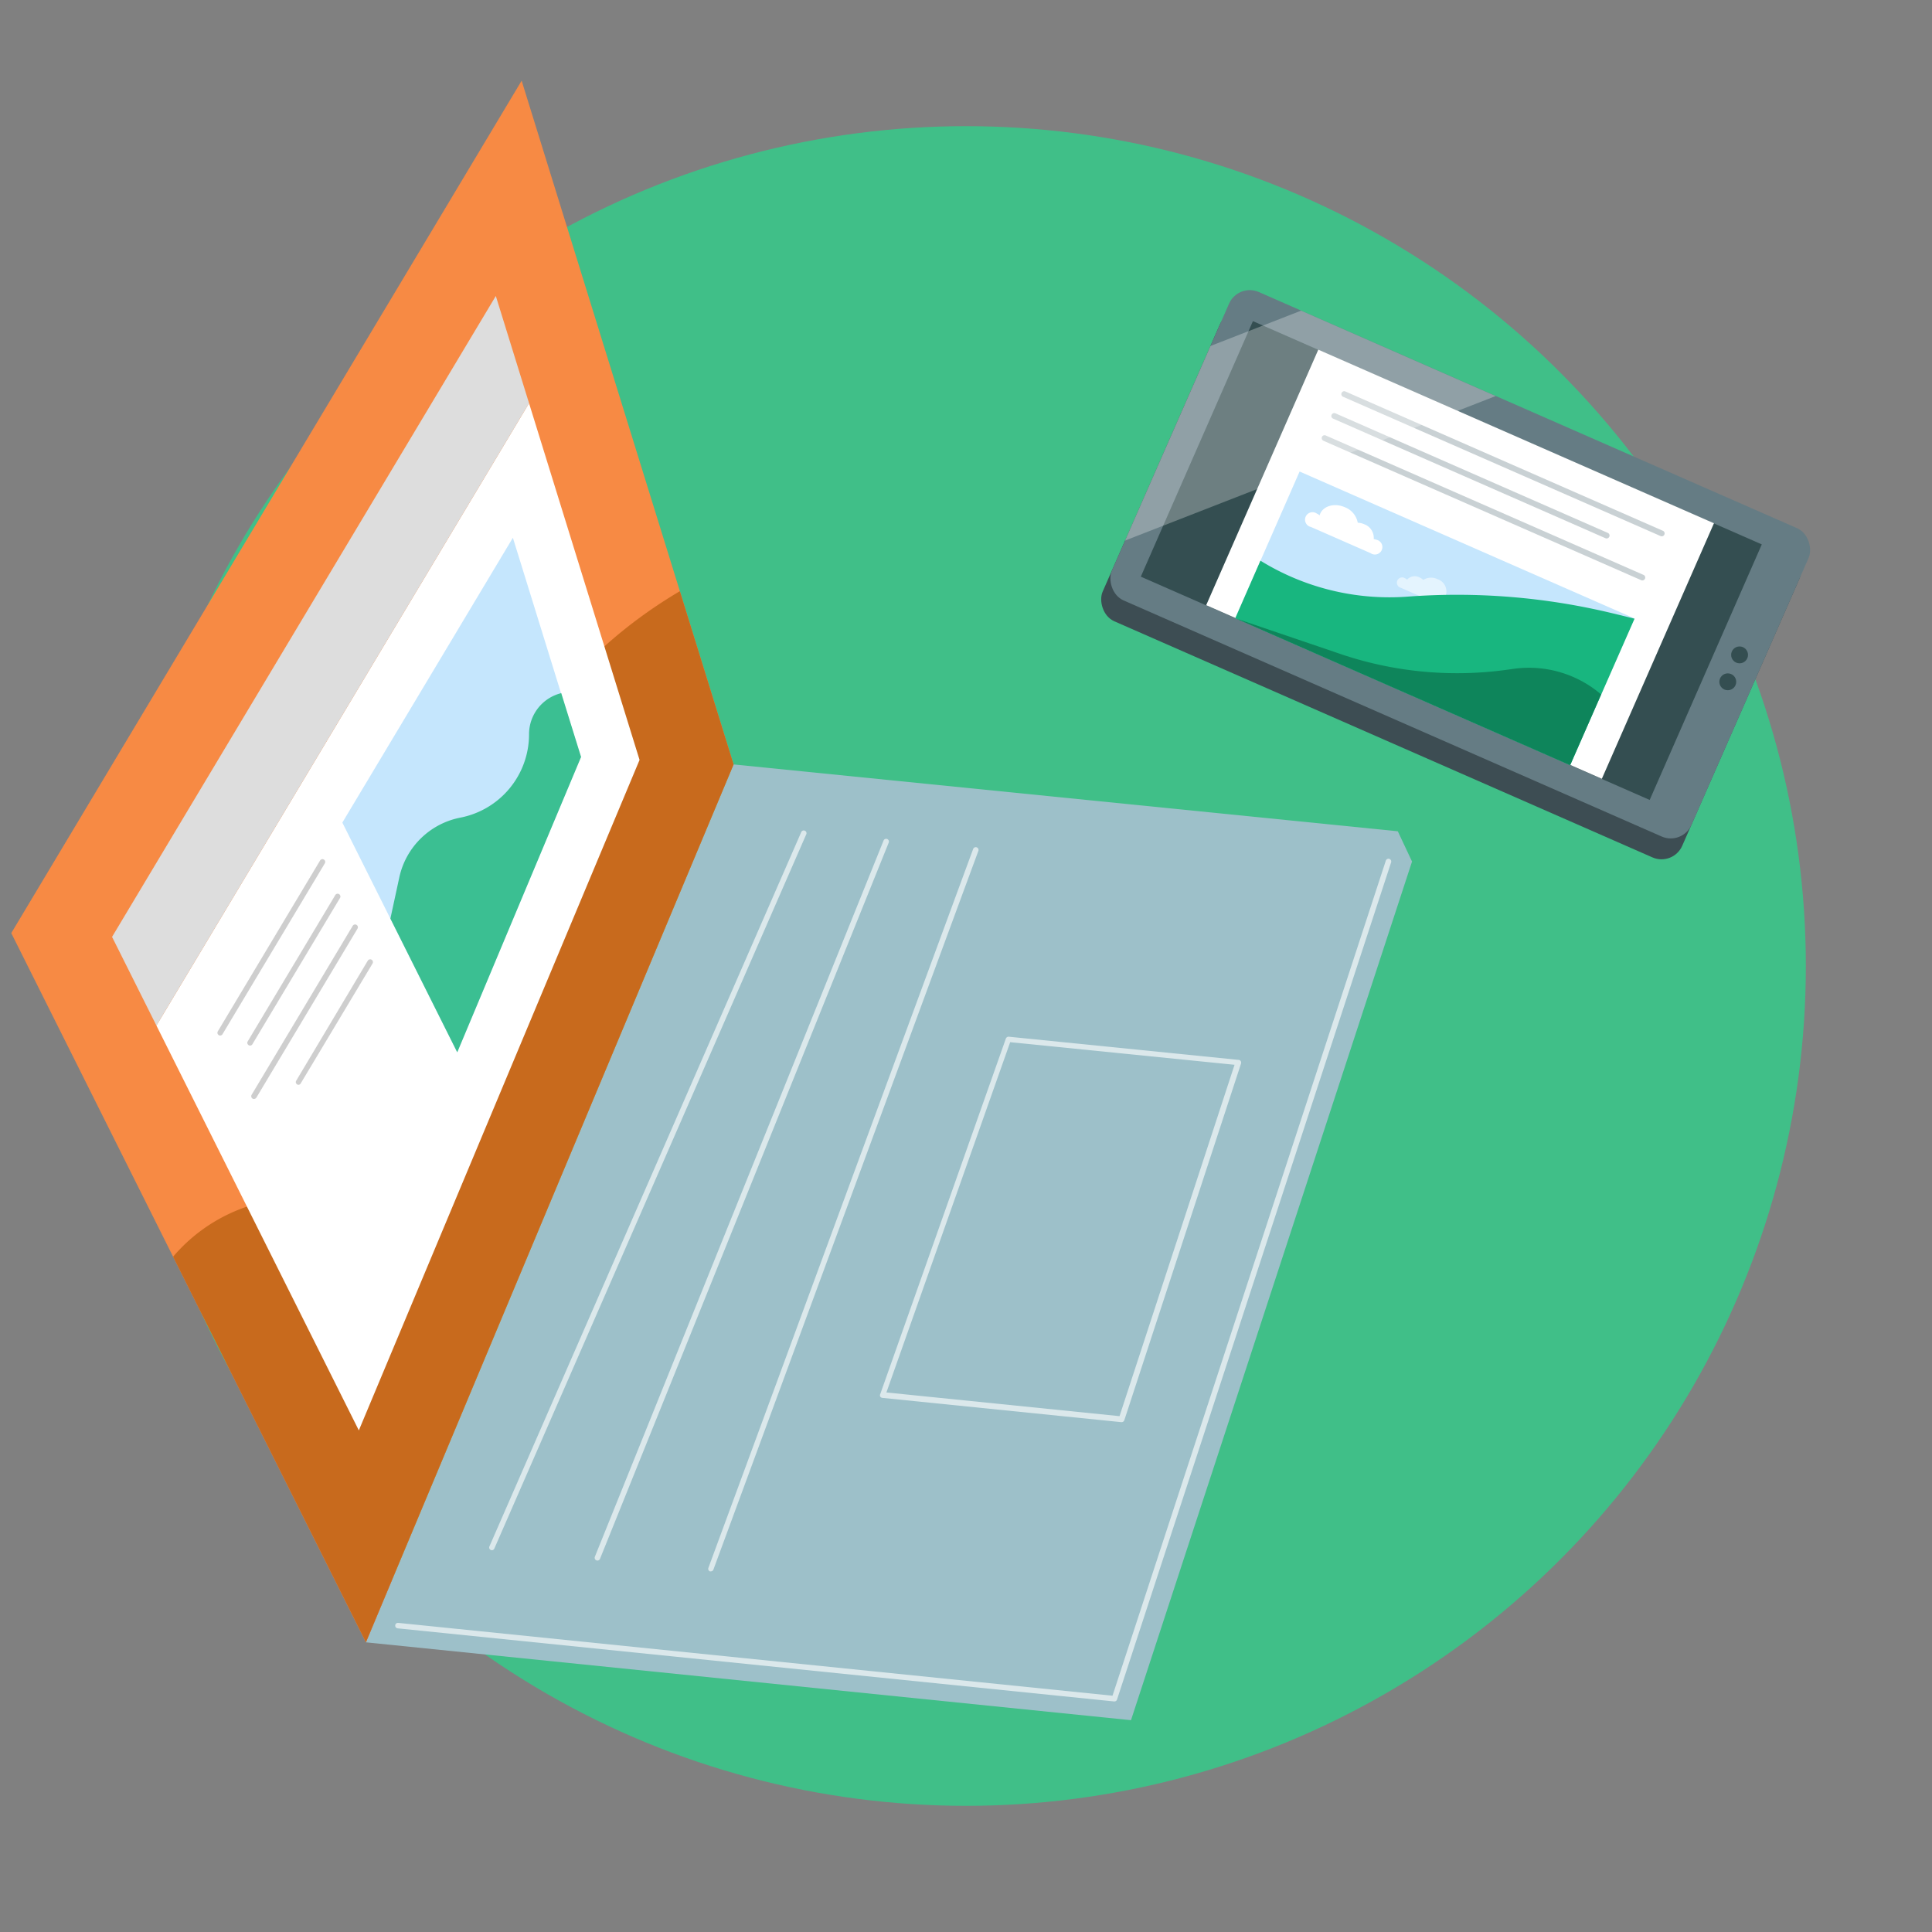 <svg id="Layer_1" data-name="Layer 1" xmlns="http://www.w3.org/2000/svg" viewBox="0 0 300 300"><rect x="0" y="0" width="300" height="300" fill="#808080" stroke="none"/><defs><style>.cls-1{fill:#40bf88;}.cls-2{fill:#9dc0c9;}.cls-16,.cls-17,.cls-3,.cls-6{fill:#fff;}.cls-3{opacity:0.63;}.cls-4{fill:#f78a44;}.cls-5{fill:#c86a1d;}.cls-7{fill:#c5e6fd;}.cls-8{fill:#3bbf92;}.cls-9{fill:#ddd;}.cls-10{opacity:0.4;}.cls-11{fill:#353535;opacity:0.6;}.cls-12{fill:#3d4d53;}.cls-13,.cls-15{fill:#657c84;}.cls-14{fill:#344e51;}.cls-15{opacity:0.35;}.cls-16{opacity:0.28;}.cls-17{opacity:0.54;}.cls-18{fill:#18b67f;}.cls-19{fill:#0e855b;}</style></defs><circle class="cls-1" cx="150" cy="150" r="130.41"/><polygon class="cls-2" points="113.91 118.7 217.05 129.08 219.26 133.78 219.26 133.78 175.62 267.11 56.82 255.02 113.91 118.7"/><path class="cls-3" d="M173.05,264.2a.42.42,0,0,0,.4-.29l42.56-130a.43.43,0,0,0-.82-.27L172.75,263.31,61.84,252a.42.42,0,0,0-.47.38.43.43,0,0,0,.39.47L173,264.2Z"/><polygon class="cls-4" points="113.91 118.7 81 12.53 1.75 144.89 56.82 255.02 113.91 118.7"/><path class="cls-5" d="M51.79,186.5l6.57,1.31L72.06,136a72.9,72.9,0,0,1,33.51-44.2l8.34,26.9L56.82,255,26.88,195.14A26,26,0,0,1,51.79,186.5Z"/><path class="cls-3" d="M76.37,240.72a.42.42,0,0,0,.39-.26l48.41-110.85a.43.43,0,1,0-.78-.34L76,240.12a.41.41,0,0,0,.22.56A.35.35,0,0,0,76.37,240.72Z"/><path class="cls-3" d="M110.38,244a.42.42,0,0,0,.4-.28l41.14-111.59a.43.43,0,0,0-.81-.3L110,243.46a.43.43,0,0,0,.25.55A.4.4,0,0,0,110.38,244Z"/><path class="cls-3" d="M174.1,220.83,137,217.06a.46.46,0,0,1-.32-.2.41.41,0,0,1,0-.37l19.51-55.22a.45.45,0,0,1,.45-.29l35.71,3.6a.4.4,0,0,1,.31.19.44.44,0,0,1,.05.37l-18.13,55.4a.44.44,0,0,1-.41.29Zm-17.24-59-19.22,54.39,36.2,3.68,17.86-54.56Z"/><path class="cls-3" d="M92.77,242.32a.43.43,0,0,0,.4-.27L138,130.84a.43.43,0,1,0-.8-.32L92.37,241.73a.43.43,0,0,0,.24.56A.41.41,0,0,0,92.77,242.32Z"/><polygon class="cls-6" points="99.31 118 82.15 62.61 24.29 159.25 55.72 222.11 99.31 118"/><polygon class="cls-7" points="53.16 127.73 79.64 83.5 90.19 117.56 71 163.4 53.16 127.73"/><path class="cls-8" d="M60.62,142.64,62,136.26a12.06,12.06,0,0,1,9.49-9.3h0A13.19,13.19,0,0,0,82.15,114h0a6.57,6.57,0,0,1,5-6.37h0l3.08,9.91L71,163.4Z"/><polygon class="cls-9" points="24.29 159.25 17.4 145.48 76.99 45.96 82.15 62.61 24.29 159.25"/><g class="cls-10"><path class="cls-11" d="M34.19,160.8a.43.43,0,0,0,.36-.21l15.89-26.53a.43.43,0,0,0-.74-.44L33.82,160.15a.42.42,0,0,0,.15.58A.34.34,0,0,0,34.19,160.8Z"/><path class="cls-11" d="M38.83,162.36a.43.43,0,0,0,.36-.21L52.8,139.43a.43.43,0,0,0-.74-.44l-13.6,22.72a.42.42,0,0,0,.15.58A.36.36,0,0,0,38.83,162.36Z"/><path class="cls-11" d="M39.44,170.64a.44.44,0,0,0,.37-.2l15.7-26.23a.43.43,0,0,0-.74-.45L39.07,170a.43.43,0,0,0,.37.65Z"/><path class="cls-11" d="M46.32,168.45a.42.42,0,0,0,.37-.21l11.16-18.63a.43.43,0,0,0-.15-.59.44.44,0,0,0-.59.15L46,167.8a.42.42,0,0,0,.14.59A.46.46,0,0,0,46.32,168.45Z"/></g><rect class="cls-12" x="176.17" y="64.73" width="98.27" height="52.29" rx="3.51" transform="translate(55.51 -82.88) rotate(23.69)"/><rect class="cls-13" x="177.6" y="61.49" width="98.27" height="52.29" rx="3.51" transform="translate(54.33 -83.73) rotate(23.69)"/><rect class="cls-14" x="203.68" y="43.88" width="43.33" height="86.29" transform="translate(395.59 -84.35) rotate(113.69)"/><rect class="cls-6" x="205.07" y="54.09" width="43.33" height="67.09" transform="translate(55.37 260.03) rotate(-66.31)"/><path class="cls-15" d="M254.8,90.07,205.5,68.44a.46.46,0,0,1-.23-.59.45.45,0,0,1,.59-.23l49.3,21.63a.45.45,0,1,1-.36.82Z"/><path class="cls-15" d="M249.31,83.58,207,65a.44.44,0,0,1-.23-.59.45.45,0,0,1,.59-.23l42.3,18.57a.44.44,0,0,1,.23.59A.45.45,0,0,1,249.31,83.58Z"/><path class="cls-15" d="M257.81,83.22l-49.3-21.63a.45.45,0,0,1,.36-.82l49.3,21.63a.45.45,0,1,1-.36.82Z"/><polygon class="cls-16" points="174.69 83.94 232.24 61.5 202.03 48.24 187.95 53.73 174.69 83.94"/><rect class="cls-7" x="194.41" y="83.59" width="56.78" height="24.84" transform="translate(57.36 -81.44) rotate(23.69)"/><path class="cls-17" d="M218.2,89.81a1.17,1.17,0,0,1,.3.19,1.58,1.58,0,0,1,1.92-.34,1.85,1.85,0,0,1,.58.39,2.28,2.28,0,0,1,2.21-.12,2,2,0,0,1,1.3,2.49.59.59,0,0,1-.1.17,1.61,1.61,0,0,1,.36.1.83.83,0,1,1-.65,1.48l-6.57-2.89a.82.82,0,1,1,.65-1.47Z"/><path class="cls-18" d="M218.37,92.66a38.11,38.11,0,0,1-22.65-5.6L191.81,96l52,22.82,10-22.75-3.26-.8A103,103,0,0,0,218.37,92.66Z"/><path class="cls-19" d="M248.62,107.83h0a17.23,17.23,0,0,0-13.39-4L234,104a56.47,56.47,0,0,1-26.47-2.66L191.81,96l52,22.82Z"/><path class="cls-6" d="M213.79,83.84a1.72,1.72,0,0,0-.48-.13,2.25,2.25,0,0,0-1.48-2.31,2.64,2.64,0,0,0-1-.23,3.2,3.2,0,0,0-2-2.41c-1.57-.69-3.28-.23-3.83,1a1.2,1.2,0,0,0-.08.27,1.83,1.83,0,0,0-.44-.28,1.16,1.16,0,1,0-.91,2.08l9.25,4.06a1.16,1.16,0,1,0,.91-2.08Z"/><circle class="cls-14" cx="270.12" cy="101.69" r="1.31"/><circle class="cls-14" cx="268.29" cy="105.87" r="1.31"/></svg>